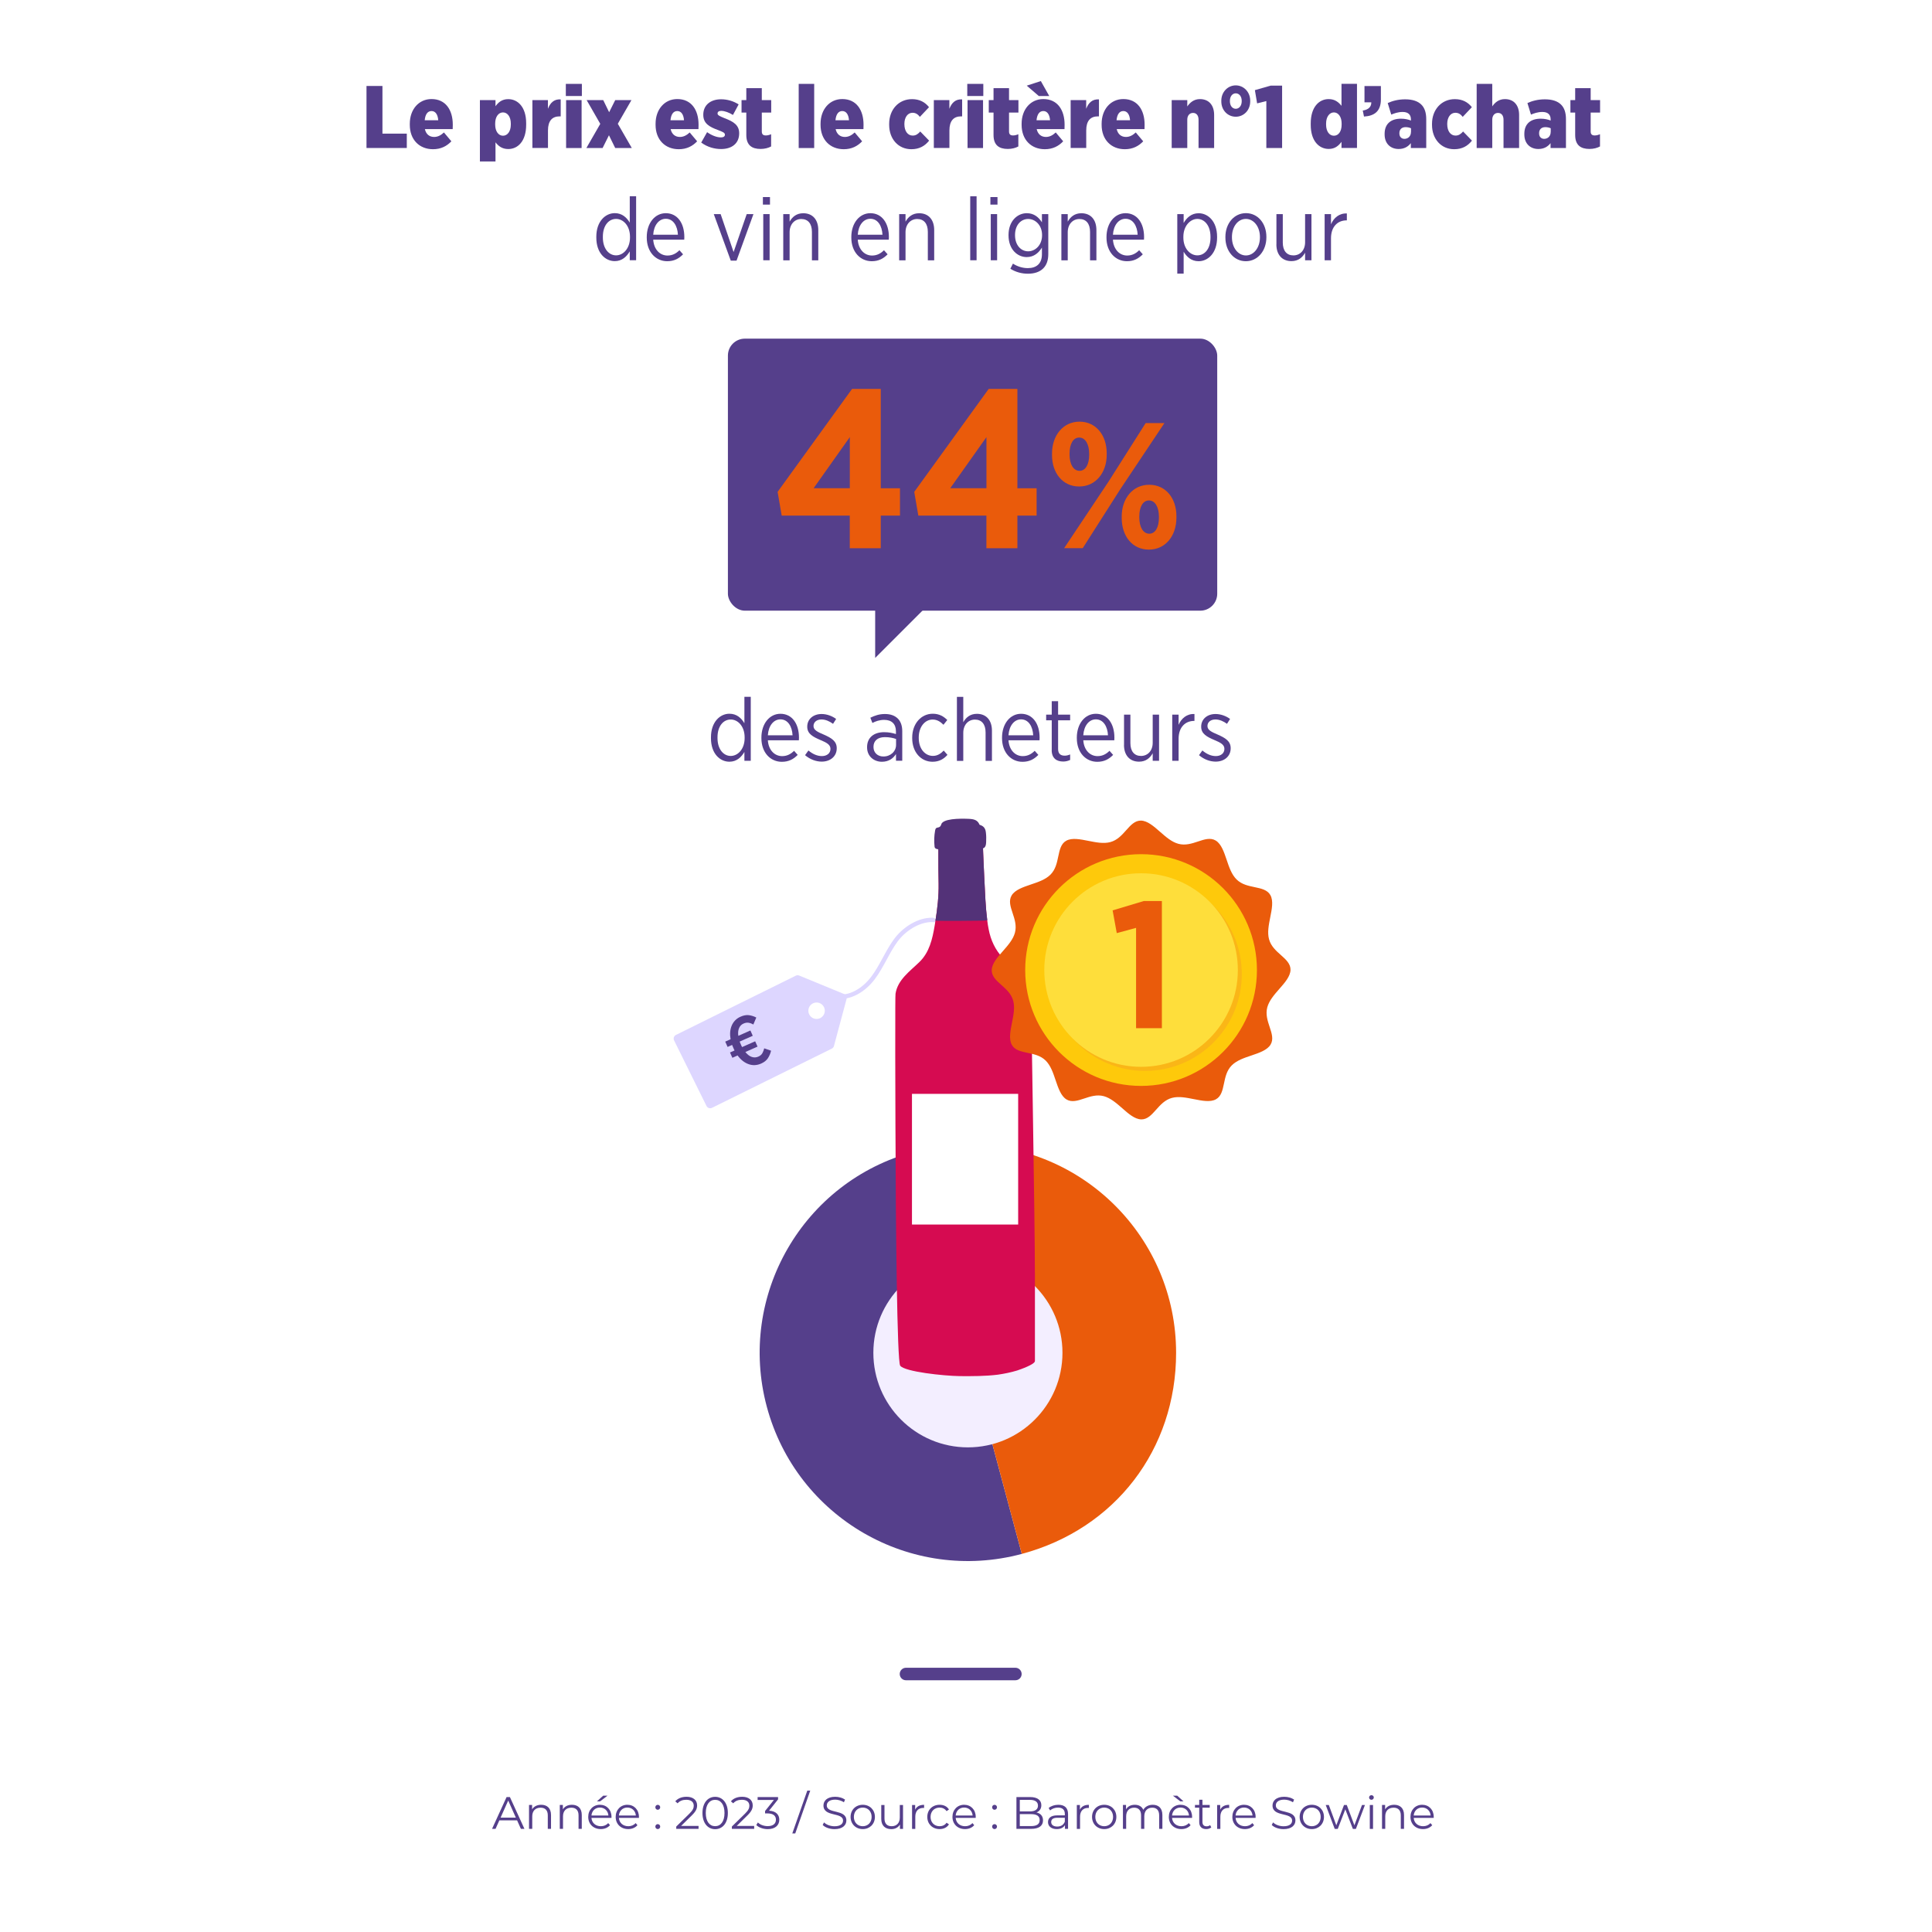 <?xml version="1.0" encoding="UTF-8"?>
<svg id="Calque_1" xmlns="http://www.w3.org/2000/svg" viewBox="0 0 425.2 425.2">
  <defs>
    <style>
      .cls-1 {
        fill: #fede3b;
      }

      .cls-2 {
        fill: #533278;
      }

      .cls-3 {
        fill: #ddd6ff;
      }

      .cls-4 {
        fill: #fec90b;
      }

      .cls-5 {
        fill: #fff;
      }

      .cls-6 {
        fill: #553f8b;
      }

      .cls-7 {
        fill: #ea5b0b;
      }

      .cls-8 {
        fill: none;
        stroke: #553f8b;
        stroke-linecap: round;
        stroke-linejoin: round;
        stroke-width: 2.75px;
      }

      .cls-9 {
        fill: #f3eeff;
      }

      .cls-10 {
        fill: #fab617;
      }

      .cls-11 {
        fill: #d60b51;
      }
    </style>
  </defs>
  <rect class="cls-5" width="425.2" height="425.2"/>
  <g>
    <path class="cls-6" d="M113.8,400.63h-3.9l-.84,1.87h-.77l3.2-7h.73l3.2,7h-.78l-.84-1.87ZM113.53,400.03l-1.68-3.76-1.68,3.76h3.36Z"/>
    <path class="cls-6" d="M121.27,399.45v3.05h-.71v-2.98c0-1.11-.58-1.68-1.58-1.68-1.13,0-1.84.7-1.84,1.9v2.76h-.71v-5.26h.68v.97c.38-.64,1.09-1.01,2-1.01,1.28,0,2.16.74,2.16,2.25Z"/>
    <path class="cls-6" d="M128.04,399.45v3.05h-.71v-2.98c0-1.11-.58-1.68-1.58-1.68-1.13,0-1.84.7-1.84,1.9v2.76h-.71v-5.26h.68v.97c.38-.64,1.09-1.01,2-1.01,1.28,0,2.16.74,2.16,2.25Z"/>
    <path class="cls-6" d="M134.57,400.09h-4.4c.08,1.1.92,1.83,2.07,1.83.64,0,1.21-.23,1.61-.69l.4.46c-.47.56-1.2.86-2.03.86-1.64,0-2.76-1.12-2.76-2.68s1.09-2.67,2.57-2.67,2.55,1.09,2.55,2.67c0,.06,0,.14,0,.22ZM130.17,399.56h3.73c-.09-1.03-.84-1.75-1.87-1.75s-1.77.72-1.86,1.75ZM132.08,396.44h-.7l1.37-1.24h.95l-1.62,1.24Z"/>
    <path class="cls-6" d="M140.61,400.09h-4.4c.08,1.1.92,1.83,2.07,1.83.64,0,1.21-.23,1.61-.69l.4.46c-.47.56-1.2.86-2.03.86-1.64,0-2.76-1.12-2.76-2.68s1.09-2.67,2.57-2.67,2.55,1.09,2.55,2.67c0,.06,0,.14,0,.22ZM136.21,399.56h3.73c-.09-1.03-.84-1.75-1.87-1.75s-1.77.72-1.86,1.75Z"/>
    <path class="cls-6" d="M144.23,397.75c0-.31.24-.54.53-.54s.54.23.54.54-.25.55-.54.55-.53-.24-.53-.55ZM144.23,402c0-.31.24-.54.53-.54s.54.23.54.54-.25.55-.54.55-.53-.24-.53-.55Z"/>
    <path class="cls-6" d="M153.74,401.86v.64h-4.91v-.51l2.91-2.85c.79-.78.94-1.25.94-1.73,0-.81-.57-1.31-1.64-1.31-.82,0-1.45.25-1.91.78l-.51-.44c.54-.64,1.41-1,2.48-1,1.42,0,2.32.72,2.32,1.89,0,.67-.21,1.27-1.15,2.19l-2.38,2.34h3.85Z"/>
    <path class="cls-6" d="M154.6,399.01c0-2.23,1.17-3.56,2.79-3.56s2.8,1.33,2.8,3.56-1.18,3.56-2.8,3.56-2.79-1.33-2.79-3.56ZM159.45,399.01c0-1.87-.84-2.9-2.06-2.9s-2.06,1.03-2.06,2.9.84,2.9,2.06,2.9,2.06-1.03,2.06-2.9Z"/>
    <path class="cls-6" d="M165.98,401.86v.64h-4.91v-.51l2.91-2.85c.79-.78.94-1.25.94-1.73,0-.81-.57-1.31-1.64-1.31-.82,0-1.45.25-1.91.78l-.51-.44c.54-.64,1.41-1,2.48-1,1.42,0,2.32.72,2.32,1.89,0,.67-.21,1.27-1.15,2.19l-2.38,2.34h3.85Z"/>
    <path class="cls-6" d="M171.51,400.49c0,1.17-.85,2.07-2.54,2.07-1.01,0-1.98-.35-2.52-.9l.35-.57c.45.47,1.26.81,2.17.81,1.16,0,1.8-.54,1.8-1.41s-.59-1.39-1.89-1.39h-.5v-.53l1.94-2.43h-3.58v-.64h4.5v.51l-1.98,2.49c1.5.08,2.25.87,2.25,1.99Z"/>
    <path class="cls-6" d="M177.67,394.09h.65l-3.3,9.42h-.65l3.3-9.42Z"/>
    <path class="cls-6" d="M181.06,401.65l.29-.57c.5.49,1.39.85,2.31.85,1.31,0,1.88-.55,1.88-1.24,0-1.92-4.31-.74-4.31-3.33,0-1.03.8-1.92,2.58-1.92.79,0,1.61.23,2.17.62l-.25.59c-.6-.39-1.3-.58-1.92-.58-1.28,0-1.85.57-1.85,1.27,0,1.92,4.31.76,4.31,3.31,0,1.03-.82,1.91-2.61,1.91-1.05,0-2.08-.37-2.6-.91Z"/>
    <path class="cls-6" d="M187.2,399.87c0-1.56,1.14-2.67,2.68-2.67s2.67,1.11,2.67,2.67-1.13,2.68-2.67,2.68-2.68-1.12-2.68-2.68ZM191.83,399.87c0-1.23-.83-2.05-1.95-2.05s-1.96.82-1.96,2.05.84,2.05,1.96,2.05,1.95-.82,1.95-2.05Z"/>
    <path class="cls-6" d="M198.74,397.25v5.26h-.68v-.96c-.37.64-1.05,1.01-1.89,1.01-1.34,0-2.22-.75-2.22-2.26v-3.05h.71v2.98c0,1.12.58,1.69,1.58,1.69,1.1,0,1.79-.71,1.79-1.91v-2.76h.71Z"/>
    <path class="cls-6" d="M203.38,397.21v.69c-.06,0-.12-.01-.17-.01-1.1,0-1.77.7-1.77,1.94v2.68h-.71v-5.26h.68v1.03c.33-.7,1-1.07,1.97-1.07Z"/>
    <path class="cls-6" d="M204.08,399.87c0-1.57,1.14-2.67,2.71-2.67.89,0,1.64.35,2.06,1.04l-.53.36c-.36-.53-.92-.78-1.53-.78-1.15,0-1.99.82-1.99,2.05s.84,2.05,1.99,2.05c.61,0,1.17-.24,1.53-.77l.53.36c-.42.68-1.17,1.04-2.06,1.04-1.57,0-2.71-1.11-2.71-2.68Z"/>
    <path class="cls-6" d="M214.73,400.09h-4.4c.08,1.1.92,1.83,2.07,1.83.64,0,1.21-.23,1.61-.69l.4.46c-.47.56-1.2.86-2.03.86-1.64,0-2.76-1.12-2.76-2.68s1.09-2.67,2.57-2.67,2.55,1.09,2.55,2.67c0,.06,0,.14,0,.22ZM210.33,399.56h3.73c-.09-1.03-.84-1.75-1.87-1.75s-1.77.72-1.86,1.75Z"/>
    <path class="cls-6" d="M218.35,397.75c0-.31.24-.54.53-.54s.54.23.54.54-.25.55-.54.55-.53-.24-.53-.55ZM218.35,402c0-.31.24-.54.53-.54s.54.23.54.54-.25.55-.54.55-.53-.24-.53-.55Z"/>
    <path class="cls-6" d="M229.55,400.63c0,1.19-.88,1.87-2.63,1.87h-3.22v-7h3.02c1.56,0,2.46.66,2.46,1.8,0,.8-.43,1.33-1.07,1.59.9.2,1.44.79,1.44,1.74ZM224.44,396.12v2.54h2.23c1.12,0,1.77-.43,1.77-1.27s-.65-1.27-1.77-1.27h-2.23ZM228.81,400.57c0-.91-.67-1.31-1.9-1.31h-2.47v2.63h2.47c1.23,0,1.9-.4,1.9-1.32Z"/>
    <path class="cls-6" d="M235.06,399.24v3.26h-.68v-.82c-.32.54-.94.87-1.81.87-1.19,0-1.92-.62-1.92-1.53,0-.81.52-1.49,2.03-1.49h1.67v-.32c0-.9-.51-1.39-1.49-1.39-.68,0-1.32.24-1.75.62l-.32-.53c.53-.45,1.31-.71,2.14-.71,1.36,0,2.13.68,2.13,2.04ZM234.35,400.92v-.86h-1.65c-1.02,0-1.35.4-1.35.94,0,.61.49.99,1.33.99s1.39-.38,1.67-1.07Z"/>
    <path class="cls-6" d="M239.64,397.21v.69c-.06,0-.12-.01-.17-.01-1.1,0-1.77.7-1.77,1.94v2.68h-.71v-5.26h.68v1.03c.33-.7,1-1.07,1.97-1.07Z"/>
    <path class="cls-6" d="M240.34,399.87c0-1.56,1.14-2.67,2.68-2.67s2.67,1.11,2.67,2.67-1.13,2.68-2.67,2.68-2.68-1.12-2.68-2.68ZM244.97,399.87c0-1.23-.83-2.05-1.95-2.05s-1.96.82-1.96,2.05.84,2.05,1.96,2.05,1.95-.82,1.95-2.05Z"/>
    <path class="cls-6" d="M255.82,399.45v3.05h-.71v-2.98c0-1.11-.56-1.68-1.51-1.68-1.08,0-1.76.7-1.76,1.9v2.76h-.71v-2.98c0-1.11-.56-1.68-1.52-1.68-1.07,0-1.76.7-1.76,1.9v2.76h-.71v-5.26h.68v.96c.37-.63,1.05-1,1.93-1s1.55.37,1.87,1.11c.38-.68,1.13-1.11,2.08-1.11,1.28,0,2.12.74,2.12,2.25Z"/>
    <path class="cls-6" d="M262.35,400.09h-4.4c.08,1.1.92,1.83,2.07,1.83.64,0,1.21-.23,1.61-.69l.4.46c-.47.56-1.2.86-2.03.86-1.64,0-2.76-1.12-2.76-2.68s1.09-2.67,2.57-2.67,2.55,1.09,2.55,2.67c0,.06,0,.14,0,.22ZM257.95,399.56h3.73c-.09-1.03-.84-1.75-1.87-1.75s-1.77.72-1.86,1.75ZM259.76,396.44l-1.62-1.24h.95l1.37,1.24h-.7Z"/>
    <path class="cls-6" d="M266.58,402.18c-.28.25-.7.37-1.11.37-.99,0-1.54-.56-1.54-1.53v-3.18h-.94v-.6h.94v-1.15h.71v1.15h1.6v.6h-1.6v3.14c0,.62.32.96.91.96.29,0,.58-.09.78-.27l.25.51Z"/>
    <path class="cls-6" d="M270.52,397.21v.69c-.06,0-.12-.01-.17-.01-1.1,0-1.77.7-1.77,1.94v2.68h-.71v-5.26h.68v1.03c.33-.7,1-1.07,1.97-1.07Z"/>
    <path class="cls-6" d="M276.33,400.09h-4.4c.08,1.1.92,1.83,2.07,1.83.64,0,1.21-.23,1.61-.69l.4.46c-.47.56-1.2.86-2.03.86-1.64,0-2.76-1.12-2.76-2.68s1.09-2.67,2.57-2.67,2.55,1.09,2.55,2.67c0,.06-.01.14-.01.22ZM271.93,399.56h3.73c-.09-1.03-.84-1.75-1.87-1.75s-1.77.72-1.86,1.75Z"/>
    <path class="cls-6" d="M279.89,401.65l.29-.57c.5.49,1.39.85,2.31.85,1.31,0,1.88-.55,1.88-1.24,0-1.92-4.31-.74-4.31-3.33,0-1.03.8-1.92,2.58-1.92.79,0,1.61.23,2.17.62l-.25.59c-.6-.39-1.3-.58-1.92-.58-1.28,0-1.85.57-1.85,1.27,0,1.92,4.31.76,4.31,3.31,0,1.03-.82,1.91-2.61,1.91-1.05,0-2.08-.37-2.6-.91Z"/>
    <path class="cls-6" d="M286.03,399.87c0-1.56,1.14-2.67,2.68-2.67s2.67,1.11,2.67,2.67-1.13,2.68-2.67,2.68-2.68-1.12-2.68-2.68ZM290.66,399.87c0-1.23-.83-2.05-1.95-2.05s-1.96.82-1.96,2.05.84,2.05,1.96,2.05,1.95-.82,1.95-2.05Z"/>
    <path class="cls-6" d="M300.4,397.25l-1.99,5.26h-.67l-1.66-4.31-1.66,4.31h-.67l-1.98-5.26h.68l1.65,4.47,1.69-4.47h.61l1.68,4.47,1.67-4.47h.65Z"/>
    <path class="cls-6" d="M301.31,395.59c0-.27.23-.5.52-.5s.52.22.52.49c0,.29-.22.52-.52.52s-.52-.23-.52-.51ZM301.47,397.25h.71v5.26h-.71v-5.26Z"/>
    <path class="cls-6" d="M309,399.45v3.05h-.71v-2.98c0-1.11-.58-1.68-1.58-1.68-1.13,0-1.84.7-1.84,1.9v2.76h-.71v-5.26h.68v.97c.38-.64,1.09-1.01,2-1.01,1.28,0,2.16.74,2.16,2.25Z"/>
    <path class="cls-6" d="M315.53,400.09h-4.4c.08,1.1.92,1.83,2.07,1.83.64,0,1.21-.23,1.61-.69l.4.46c-.47.56-1.2.86-2.03.86-1.64,0-2.76-1.12-2.76-2.68s1.09-2.67,2.57-2.67,2.55,1.09,2.55,2.67c0,.06,0,.14,0,.22ZM311.13,399.56h3.73c-.09-1.03-.84-1.75-1.87-1.75s-1.77.72-1.86,1.75Z"/>
  </g>
  <line class="cls-8" x1="199.39" y1="368.42" x2="223.47" y2="368.42"/>
  <g>
    <path class="cls-6" d="M80.66,18.92h3.51v10.49h5.36v3.16h-8.87v-13.65Z"/>
    <path class="cls-6" d="M90.19,27.45v-.21c0-3.18,1.99-5.44,4.78-5.44,3.12,0,4.68,2.42,4.68,5.64,0,.14,0,.7-.02.98h-6.12c.25,1.13,1.01,1.72,2.03,1.72.84,0,1.52-.39,2.16-.99l1.64,1.95c-1,1.05-2.28,1.74-4.04,1.74-2.98,0-5.11-2.07-5.11-5.36ZM96.45,26.47c-.1-1.31-.64-2.03-1.48-2.03s-1.37.68-1.5,2.03h2.98Z"/>
    <path class="cls-6" d="M105.62,22.03h3.43v1.35c.62-.84,1.4-1.56,2.81-1.56,2.11,0,3.94,1.75,3.94,5.29v.35c0,3.59-1.81,5.34-3.94,5.34-1.4,0-2.2-.7-2.81-1.48v4.21h-3.43v-13.49ZM112.42,27.43v-.25c0-1.46-.72-2.44-1.72-2.44s-1.72.97-1.72,2.44v.25c0,1.46.72,2.44,1.72,2.44s1.72-.97,1.72-2.44Z"/>
    <path class="cls-6" d="M117.16,22.03h3.43v1.91c.51-1.31,1.33-2.15,2.81-2.07v3.74h-.23c-1.66,0-2.57,1-2.57,3.1v3.86h-3.43v-10.55Z"/>
    <path class="cls-6" d="M124.53,18.46h3.53v2.67h-3.53v-2.67ZM124.59,22.03h3.41v10.55h-3.41v-10.55Z"/>
    <path class="cls-6" d="M134.05,24.72l1.35-2.69h3.57l-3,5.21,3.08,5.34h-3.65l-1.38-2.81-1.4,2.81h-3.57l3.06-5.32-3-5.23h3.65l1.31,2.69Z"/>
    <path class="cls-6" d="M144.28,27.45v-.21c0-3.18,1.99-5.44,4.78-5.44,3.12,0,4.68,2.42,4.68,5.64,0,.14,0,.7-.02.98h-6.12c.25,1.13,1.01,1.72,2.03,1.72.84,0,1.52-.39,2.16-.99l1.64,1.95c-1,1.05-2.28,1.74-4.04,1.74-2.98,0-5.11-2.07-5.11-5.36ZM150.54,26.47c-.1-1.31-.64-2.03-1.48-2.03s-1.37.68-1.5,2.03h2.98Z"/>
    <path class="cls-6" d="M154.33,31.37l1.29-2.28c1.03.72,2.12,1.15,3.06,1.15.58,0,.86-.25.86-.58v-.04c0-.41-.49-.6-1.54-1.01-1.85-.68-3.22-1.42-3.22-3.33v-.04c0-2.13,1.62-3.39,3.92-3.39,1.31,0,2.69.37,3.86,1.13l-1.25,2.32c-.84-.53-1.83-.9-2.59-.9-.55,0-.8.25-.8.55v.04c0,.39.53.6,1.56,1.03,1.91.72,3.2,1.5,3.2,3.29v.04c0,2.2-1.6,3.45-3.98,3.45-1.44,0-3-.41-4.37-1.42Z"/>
    <path class="cls-6" d="M164.25,29.71v-4.93h-1.05v-2.75h1.05v-2.63h3.41v2.63h2.07v2.75h-2.07v4.15c0,.62.29.88.88.88.39,0,.78-.1,1.17-.27v2.69c-.6.33-1.4.55-2.32.55-1.91,0-3.14-.82-3.14-3.06Z"/>
    <path class="cls-6" d="M175.78,18.46h3.41v14.12h-3.41v-14.12Z"/>
    <path class="cls-6" d="M180.59,27.45v-.21c0-3.18,1.99-5.44,4.78-5.44,3.12,0,4.68,2.42,4.68,5.64,0,.14,0,.7-.02.98h-6.12c.25,1.13,1.01,1.72,2.03,1.72.84,0,1.52-.39,2.16-.99l1.64,1.95c-1,1.05-2.28,1.74-4.04,1.74-2.98,0-5.11-2.07-5.11-5.36ZM186.85,26.47c-.1-1.31-.64-2.03-1.48-2.03s-1.37.68-1.5,2.03h2.98Z"/>
    <path class="cls-6" d="M195.69,27.47v-.21c0-3.12,2.07-5.44,5.03-5.44,1.68,0,2.89.68,3.74,1.77l-2.01,2.13c-.43-.55-.9-.9-1.62-.9-1.07,0-1.79,1.01-1.79,2.44v.06c0,1.52.72,2.52,1.83,2.52.72,0,1.19-.37,1.66-.9l1.95,2.01c-.9,1.15-2.13,1.89-3.9,1.89-2.89,0-4.89-2.26-4.89-5.36Z"/>
    <path class="cls-6" d="M205.51,22.03h3.43v1.91c.51-1.31,1.33-2.15,2.81-2.07v3.74h-.23c-1.66,0-2.57,1-2.57,3.1v3.86h-3.43v-10.55Z"/>
    <path class="cls-6" d="M212.88,18.46h3.53v2.67h-3.53v-2.67ZM212.94,22.03h3.41v10.55h-3.41v-10.55Z"/>
    <path class="cls-6" d="M218.66,29.71v-4.93h-1.05v-2.75h1.05v-2.63h3.41v2.63h2.07v2.75h-2.07v4.15c0,.62.29.88.88.88.39,0,.78-.1,1.17-.27v2.69c-.6.33-1.4.55-2.32.55-1.91,0-3.14-.82-3.14-3.06Z"/>
    <path class="cls-6" d="M224.84,27.45v-.21c0-3.18,1.99-5.44,4.78-5.44,3.12,0,4.68,2.42,4.68,5.64,0,.14,0,.7-.02.98h-6.12c.25,1.13,1.01,1.72,2.03,1.72.84,0,1.52-.39,2.16-.99l1.64,1.95c-1,1.05-2.28,1.74-4.04,1.74-2.98,0-5.11-2.07-5.11-5.36ZM225.97,18.85l3.1-1.01,1.85,3.29h-2.3l-2.65-2.28ZM231.1,26.47c-.1-1.31-.64-2.03-1.48-2.03s-1.37.68-1.5,2.03h2.98Z"/>
    <path class="cls-6" d="M235.62,22.03h3.43v1.91c.51-1.31,1.33-2.15,2.81-2.07v3.74h-.23c-1.66,0-2.57,1-2.57,3.1v3.86h-3.43v-10.55Z"/>
    <path class="cls-6" d="M242.45,27.45v-.21c0-3.18,1.99-5.44,4.78-5.44,3.12,0,4.68,2.42,4.68,5.64,0,.14,0,.7-.02.98h-6.12c.25,1.13,1.01,1.72,2.03,1.72.84,0,1.52-.39,2.16-.99l1.64,1.95c-1,1.05-2.28,1.74-4.04,1.74-2.98,0-5.11-2.07-5.11-5.36ZM248.71,26.47c-.1-1.31-.64-2.03-1.48-2.03s-1.37.68-1.5,2.03h2.98Z"/>
    <path class="cls-6" d="M257.87,22.03h3.43v1.4c.58-.84,1.44-1.62,2.79-1.62,1.97,0,3.12,1.35,3.12,3.49v7.27h-3.43v-6.22c0-.97-.49-1.5-1.21-1.5s-1.27.53-1.27,1.5v6.22h-3.43v-10.55Z"/>
    <path class="cls-6" d="M268.79,22.32v-.16c0-1.93,1.44-3.37,3.18-3.37s3.18,1.44,3.18,3.37v.16c0,1.95-1.42,3.37-3.18,3.37s-3.18-1.42-3.18-3.37ZM273.28,22.28v-.08c0-1-.57-1.66-1.31-1.66s-1.29.66-1.29,1.66v.08c0,1,.55,1.66,1.29,1.66s1.31-.66,1.31-1.66Z"/>
    <path class="cls-6" d="M278.7,22.24l-2.03.51-.49-2.91,3.45-.99h2.54v13.73h-3.47v-10.33Z"/>
    <path class="cls-6" d="M288.47,27.5v-.35c0-3.59,1.83-5.34,3.94-5.34,1.4,0,2.2.7,2.83,1.48v-4.84h3.41v14.12h-3.41v-1.35c-.64.84-1.42,1.56-2.81,1.56-2.13,0-3.96-1.76-3.96-5.29ZM295.27,27.43v-.25c0-1.46-.72-2.44-1.7-2.44s-1.72.97-1.72,2.44v.25c0,1.46.7,2.44,1.72,2.44s1.7-.97,1.7-2.44Z"/>
    <path class="cls-6" d="M299.91,24.33c1.31-.19,1.91-.86,1.89-1.81h-1.5v-3.59h3.61v2.94c0,2.63-1.44,3.65-3.72,3.78l-.27-1.33Z"/>
    <path class="cls-6" d="M304.73,29.59v-.14c0-2.26,1.46-3.33,3.61-3.33.84,0,1.64.18,2.18.41v-.25c0-1.07-.62-1.64-1.83-1.64-1.01,0-1.83.31-2.5.58l-.78-2.54c1.03-.47,2.3-.82,3.84-.82,1.64,0,2.81.41,3.57,1.17.74.74,1.07,1.79,1.07,3.22v6.32h-3.39v-1.07c-.62.8-1.48,1.29-2.69,1.29-1.74,0-3.08-1.15-3.08-3.2ZM310.54,29.01v-.78c-.29-.14-.74-.25-1.19-.25-.86,0-1.37.51-1.37,1.31v.08c0,.74.45,1.17,1.09,1.19.84,0,1.46-.58,1.46-1.54Z"/>
    <path class="cls-6" d="M315.16,27.47v-.21c0-3.12,2.07-5.44,5.03-5.44,1.68,0,2.89.68,3.74,1.77l-2.01,2.13c-.43-.55-.9-.9-1.62-.9-1.07,0-1.79,1.01-1.79,2.44v.06c0,1.52.72,2.52,1.83,2.52.72,0,1.19-.37,1.66-.9l1.95,2.01c-.9,1.15-2.12,1.89-3.9,1.89-2.89,0-4.89-2.26-4.89-5.36Z"/>
    <path class="cls-6" d="M324.99,18.46h3.43v4.95c.58-.84,1.44-1.6,2.79-1.6,1.97,0,3.12,1.35,3.12,3.49v7.27h-3.43v-6.22c0-.97-.49-1.5-1.21-1.5s-1.27.53-1.27,1.5v6.22h-3.43v-14.12Z"/>
    <path class="cls-6" d="M335.48,29.59v-.14c0-2.26,1.46-3.33,3.61-3.33.84,0,1.64.18,2.18.41v-.25c0-1.07-.62-1.64-1.83-1.64-1.01,0-1.83.31-2.5.58l-.78-2.54c1.03-.47,2.3-.82,3.84-.82,1.64,0,2.81.41,3.57,1.17.74.74,1.07,1.79,1.07,3.22v6.32h-3.39v-1.07c-.62.8-1.48,1.29-2.69,1.29-1.74,0-3.08-1.15-3.08-3.2ZM341.29,29.01v-.78c-.29-.14-.74-.25-1.19-.25-.86,0-1.37.51-1.37,1.31v.08c0,.74.45,1.17,1.09,1.19.84,0,1.46-.58,1.46-1.54Z"/>
    <path class="cls-6" d="M346.67,29.71v-4.93h-1.05v-2.75h1.05v-2.63h3.41v2.63h2.07v2.75h-2.07v4.15c0,.62.29.88.88.88.39,0,.78-.1,1.17-.27v2.69c-.6.33-1.4.55-2.32.55-1.91,0-3.14-.82-3.14-3.06Z"/>
    <path class="cls-6" d="M131.24,52.3v-.2c0-3.37,1.99-5.19,4.06-5.19,1.62,0,2.63.97,3.3,2.09v-5.81h1.4v14.08h-1.4v-1.95c-.68,1.15-1.7,2.15-3.3,2.15-2.07,0-4.06-1.77-4.06-5.17ZM138.65,52.28v-.18c0-2.4-1.46-3.92-3.06-3.92s-2.91,1.42-2.91,3.92v.16c0,2.48,1.33,3.94,2.91,3.94s3.06-1.52,3.06-3.92Z"/>
    <path class="cls-6" d="M142.34,52.28v-.1c0-3.1,1.81-5.26,4.19-5.26,2.55,0,4.08,2.18,4.08,5.25,0,.14,0,.41-.02.58h-6.83c.16,2.24,1.54,3.49,3.14,3.49,1.11,0,1.93-.47,2.63-1.17l.8.9c-.92.94-1.97,1.52-3.49,1.52-2.48,0-4.5-1.99-4.5-5.21ZM149.2,51.66c-.1-1.93-1.01-3.51-2.67-3.51-1.5,0-2.63,1.38-2.77,3.51h5.44Z"/>
    <path class="cls-6" d="M157.08,47.12h1.52l2.85,8.35,2.89-8.35h1.48l-3.72,10.24h-1.27l-3.74-10.24Z"/>
    <path class="cls-6" d="M167.9,43.37h1.56v1.66h-1.56v-1.66ZM167.98,47.12h1.4v10.16h-1.4v-10.16Z"/>
    <path class="cls-6" d="M172.38,47.12h1.4v1.66c.57-1.01,1.48-1.85,3-1.85,2.07,0,3.31,1.42,3.31,3.71v6.65h-1.4v-6.26c0-1.81-.86-2.83-2.34-2.83s-2.57,1.17-2.57,2.91v6.18h-1.4v-10.16Z"/>
    <path class="cls-6" d="M187.36,52.28v-.1c0-3.1,1.81-5.26,4.19-5.26,2.55,0,4.08,2.18,4.08,5.25,0,.14,0,.41-.02.58h-6.83c.16,2.24,1.54,3.49,3.14,3.49,1.11,0,1.93-.47,2.63-1.17l.8.9c-.92.94-1.97,1.52-3.49,1.52-2.48,0-4.5-1.99-4.5-5.21ZM194.22,51.66c-.1-1.93-1.01-3.51-2.67-3.51-1.5,0-2.63,1.38-2.77,3.51h5.44Z"/>
    <path class="cls-6" d="M197.89,47.12h1.4v1.66c.57-1.01,1.48-1.85,3-1.85,2.07,0,3.31,1.42,3.31,3.71v6.65h-1.4v-6.26c0-1.81-.86-2.83-2.34-2.83s-2.57,1.17-2.57,2.91v6.18h-1.4v-10.16Z"/>
    <path class="cls-6" d="M213.53,43.2h1.4v14.08h-1.4v-14.08Z"/>
    <path class="cls-6" d="M217.97,43.37h1.56v1.66h-1.56v-1.66ZM218.05,47.12h1.4v10.16h-1.4v-10.16Z"/>
    <path class="cls-6" d="M222.36,59.15l.57-1.13c.96.62,2.11.99,3.28.99,1.91,0,3.1-1.01,3.1-3.04v-1.48c-.7,1.13-1.74,2.09-3.35,2.09-2.07,0-4-1.72-4-4.78v-.08c0-3.06,1.95-4.8,4.02-4.8,1.62,0,2.65.94,3.33,2.01v-1.81h1.4v8.81c0,1.38-.39,2.42-1.11,3.14-.78.78-1.93,1.17-3.37,1.17-1.37,0-2.67-.35-3.86-1.09ZM229.34,51.78v-.06c0-2.18-1.5-3.53-3.06-3.53s-2.89,1.31-2.89,3.53v.04c0,2.2,1.31,3.55,2.89,3.55s3.06-1.37,3.06-3.53Z"/>
    <path class="cls-6" d="M233.59,47.12h1.4v1.66c.57-1.01,1.48-1.85,3-1.85,2.07,0,3.31,1.42,3.31,3.71v6.65h-1.4v-6.26c0-1.81-.86-2.83-2.34-2.83s-2.57,1.17-2.57,2.91v6.18h-1.4v-10.16Z"/>
    <path class="cls-6" d="M243.52,52.28v-.1c0-3.1,1.81-5.26,4.19-5.26,2.55,0,4.08,2.18,4.08,5.25,0,.14,0,.41-.02.58h-6.83c.16,2.24,1.54,3.49,3.14,3.49,1.11,0,1.93-.47,2.63-1.17l.8.9c-.92.94-1.97,1.52-3.49,1.52-2.48,0-4.5-1.99-4.5-5.21ZM250.38,51.66c-.1-1.93-1.01-3.51-2.67-3.51-1.5,0-2.63,1.38-2.77,3.51h5.44Z"/>
    <path class="cls-6" d="M259.1,47.12h1.4v1.95c.68-1.15,1.7-2.14,3.3-2.14,2.07,0,4.06,1.79,4.06,5.17v.2c0,3.37-1.99,5.19-4.06,5.19-1.62,0-2.63-.98-3.3-2.09v4.82h-1.4v-13.08ZM266.41,52.28v-.16c0-2.48-1.33-3.94-2.89-3.94s-3.08,1.54-3.08,3.92v.2c0,2.38,1.48,3.9,3.08,3.9s2.89-1.42,2.89-3.92Z"/>
    <path class="cls-6" d="M269.69,52.28v-.14c0-2.96,1.91-5.23,4.52-5.23s4.5,2.24,4.5,5.21v.12c0,2.96-1.91,5.25-4.52,5.25s-4.5-2.24-4.5-5.21ZM277.29,52.26v-.1c0-2.28-1.36-3.98-3.1-3.98s-3.06,1.7-3.06,3.96v.1c0,2.28,1.35,3.98,3.08,3.98s3.08-1.72,3.08-3.96Z"/>
    <path class="cls-6" d="M280.92,53.79v-6.67h1.4v6.26c0,1.81.86,2.83,2.34,2.83s2.57-1.15,2.57-2.89v-6.2h1.4v10.16h-1.4v-1.66c-.57,1.01-1.48,1.85-3,1.85-2.07,0-3.32-1.42-3.32-3.69Z"/>
    <path class="cls-6" d="M291.53,47.12h1.4v2.24c.6-1.42,1.83-2.46,3.49-2.38v1.52h-.08c-1.89,0-3.41,1.33-3.41,3.94v4.84h-1.4v-10.16Z"/>
  </g>
  <rect class="cls-6" x="160.2" y="74.53" width="107.69" height="59.87" rx="3.73" ry="3.73"/>
  <polygon class="cls-6" points="192.61 133.15 192.61 144.8 204.65 132.76 192.61 133.15"/>
  <g>
    <path class="cls-7" d="M187.03,113.48h-14.99l-.9-5.23,16.38-22.65h6.32v21.86h4.23v6.02h-4.23v7.17h-6.82v-7.17ZM187.03,107.45v-11.25l-7.97,11.25h7.97Z"/>
    <path class="cls-7" d="M217.1,113.48h-14.99l-.9-5.23,16.38-22.65h6.32v21.86h4.23v6.02h-4.23v7.17h-6.82v-7.17ZM217.1,107.45v-11.25l-7.97,11.25h7.97Z"/>
    <path class="cls-7" d="M231.53,100.15v-.31c0-4.01,2.44-7.04,6.06-7.04s5.98,2.99,5.98,6.96v.31c0,3.97-2.44,7-6.06,7s-5.98-2.95-5.98-6.92ZM252.14,93.11h4.13l-9.76,14.63-8.22,12.9h-4.09l9.76-14.63,8.18-12.9ZM235.39,99.84v.2c0,2.16.87,3.58,2.2,3.58s2.12-1.42,2.12-3.54v-.2c0-2.16-.87-3.58-2.2-3.58s-2.12,1.42-2.12,3.54ZM246.87,114v-.31c0-4.01,2.44-7,6.06-7s5.98,2.95,5.98,6.92v.31c0,4.01-2.4,7.04-6.06,7.04s-5.98-2.99-5.98-6.96ZM255.06,113.92v-.2c0-2.16-.87-3.58-2.2-3.58s-2.12,1.42-2.12,3.54v.2c0,2.16.87,3.58,2.2,3.58s2.12-1.42,2.12-3.54Z"/>
  </g>
  <g>
    <path class="cls-6" d="M156.47,162.47v-.2c0-3.37,1.99-5.19,4.06-5.19,1.62,0,2.63.97,3.3,2.09v-5.81h1.4v14.08h-1.4v-1.95c-.68,1.15-1.7,2.15-3.3,2.15-2.07,0-4.06-1.77-4.06-5.17ZM163.88,162.45v-.18c0-2.4-1.46-3.92-3.06-3.92s-2.91,1.42-2.91,3.92v.16c0,2.48,1.33,3.94,2.91,3.94s3.06-1.52,3.06-3.92Z"/>
    <path class="cls-6" d="M167.57,162.45v-.1c0-3.1,1.81-5.26,4.19-5.26,2.55,0,4.08,2.18,4.08,5.25,0,.14,0,.41-.02.58h-6.83c.16,2.24,1.54,3.49,3.14,3.49,1.11,0,1.93-.47,2.63-1.17l.8.9c-.92.94-1.97,1.52-3.49,1.52-2.48,0-4.5-1.99-4.5-5.21ZM174.43,161.83c-.1-1.93-1.01-3.51-2.67-3.51-1.5,0-2.63,1.38-2.77,3.51h5.44Z"/>
    <path class="cls-6" d="M177.18,166.2l.74-1.03c.96.8,1.95,1.23,2.96,1.23,1.11,0,1.89-.62,1.89-1.58v-.02c0-.9-.84-1.37-2.2-1.93-1.62-.7-2.91-1.34-2.91-2.92v-.04c0-1.66,1.35-2.77,3.16-2.77,1.15,0,2.34.45,3.2,1.09l-.68,1.07c-.78-.57-1.66-.96-2.55-.96-1.07,0-1.75.62-1.75,1.42v.04c0,.86.88,1.29,2.26,1.87,1.68.74,2.85,1.44,2.85,2.98v.04c0,1.81-1.46,2.93-3.3,2.93-1.25,0-2.59-.49-3.67-1.42Z"/>
    <path class="cls-6" d="M190.83,164.5v-.08c0-2.09,1.5-3.28,3.74-3.28,1.07,0,1.85.18,2.61.41v-.6c0-1.64-.96-2.52-2.59-2.52-1.01,0-1.89.31-2.59.68l-.45-1.15c.96-.47,1.95-.82,3.2-.82s2.18.35,2.85,1.01c.62.62.97,1.56.97,2.75v6.53h-1.38v-1.48c-.6.96-1.6,1.7-3.1,1.7-1.7,0-3.26-1.15-3.26-3.16ZM197.21,163.91v-1.27c-.64-.23-1.46-.41-2.46-.41-1.62,0-2.51.84-2.51,2.13v.06c0,1.27.96,2.07,2.16,2.07,1.56.02,2.81-1.09,2.81-2.57Z"/>
    <path class="cls-6" d="M200.76,162.47v-.14c0-3.08,1.99-5.25,4.52-5.25,1.44,0,2.42.6,3.2,1.38l-.84,1.05c-.6-.6-1.33-1.15-2.38-1.15-1.7,0-3.06,1.6-3.06,3.96v.1c0,2.4,1.4,3.94,3.12,3.94,1,0,1.74-.51,2.38-1.17l.82.94c-.76.86-1.77,1.52-3.28,1.52-2.55,0-4.48-2.11-4.48-5.19Z"/>
    <path class="cls-6" d="M210.6,153.37h1.4v5.58c.57-1.01,1.48-1.85,3-1.85,2.07,0,3.31,1.42,3.31,3.71v6.65h-1.4v-6.26c0-1.81-.86-2.83-2.34-2.83s-2.57,1.17-2.57,2.91v6.18h-1.4v-14.08Z"/>
    <path class="cls-6" d="M220.53,162.45v-.1c0-3.1,1.81-5.26,4.19-5.26,2.55,0,4.08,2.18,4.08,5.25,0,.14,0,.41-.02.58h-6.83c.16,2.24,1.54,3.49,3.14,3.49,1.11,0,1.93-.47,2.63-1.17l.8.9c-.92.94-1.97,1.52-3.49,1.52-2.48,0-4.5-1.99-4.5-5.21ZM227.39,161.83c-.1-1.93-1.01-3.51-2.67-3.51-1.5,0-2.63,1.38-2.77,3.51h5.44Z"/>
    <path class="cls-6" d="M231.47,165.08v-6.55h-1.23v-1.25h1.23v-2.96h1.4v2.96h2.65v1.25h-2.65v6.32c0,1.07.58,1.46,1.46,1.46.39,0,.78-.1,1.19-.27v1.21c-.45.21-.94.35-1.52.35-1.44,0-2.54-.7-2.54-2.52Z"/>
    <path class="cls-6" d="M236.99,162.45v-.1c0-3.1,1.81-5.26,4.19-5.26,2.55,0,4.08,2.18,4.08,5.25,0,.14,0,.41-.02.58h-6.83c.16,2.24,1.54,3.49,3.14,3.49,1.11,0,1.93-.47,2.63-1.17l.8.9c-.92.94-1.97,1.52-3.49,1.52-2.48,0-4.5-1.99-4.5-5.21ZM243.85,161.83c-.1-1.93-1.01-3.51-2.67-3.51-1.5,0-2.63,1.38-2.77,3.51h5.44Z"/>
    <path class="cls-6" d="M247.38,163.95v-6.67h1.4v6.26c0,1.81.86,2.83,2.34,2.83s2.57-1.15,2.57-2.89v-6.2h1.4v10.16h-1.4v-1.66c-.57,1.01-1.48,1.85-3,1.85-2.07,0-3.32-1.42-3.32-3.69Z"/>
    <path class="cls-6" d="M257.99,157.28h1.4v2.24c.6-1.42,1.83-2.46,3.49-2.38v1.52h-.08c-1.89,0-3.41,1.33-3.41,3.94v4.84h-1.4v-10.16Z"/>
    <path class="cls-6" d="M263.88,166.2l.74-1.03c.96.8,1.95,1.23,2.96,1.23,1.11,0,1.89-.62,1.89-1.58v-.02c0-.9-.84-1.37-2.2-1.93-1.62-.7-2.91-1.34-2.91-2.92v-.04c0-1.66,1.35-2.77,3.16-2.77,1.15,0,2.34.45,3.2,1.09l-.68,1.07c-.78-.57-1.66-.96-2.55-.96-1.07,0-1.75.62-1.75,1.42v.04c0,.86.88,1.29,2.26,1.87,1.68.74,2.85,1.44,2.85,2.98v.04c0,1.81-1.46,2.93-3.3,2.93-1.25,0-2.59-.49-3.67-1.42Z"/>
  </g>
  <g>
    <g>
      <g>
        <path class="cls-6" d="M213.02,297.73l11.86,44.26c-24.45,6.55-49.57-7.96-56.12-32.4-6.55-24.45,7.96-49.57,32.4-56.12,3.91-1.05,7.81-1.56,11.86-1.56v45.82Z"/>
        <path class="cls-7" d="M213.02,297.73v-45.82c25.31,0,45.82,20.52,45.82,45.82,0,21.26-13.43,38.76-33.96,44.26l-11.86-44.26Z"/>
      </g>
      <circle class="cls-9" cx="213.02" cy="297.73" r="20.81"/>
    </g>
    <g>
      <g>
        <path class="cls-3" d="M183.23,219.56c-.12-.11-.18-.28-.14-.45.06-.26.31-.42.57-.36,3.26.74,6.29-1.43,8.03-3.72,1.01-1.31,1.82-2.82,2.61-4.27.75-1.38,1.52-2.8,2.47-4.09,1.66-2.27,4.67-4.48,7.83-4.68.52-.03.83-.05,1.15.14.16.1.3.32.3.46,0,.24-.22.39-.22.39,0,0-.4-.05-.69-.05-2.91-.03-5.95,2.03-7.61,4.3-.91,1.24-1.67,2.64-2.4,3.99-.81,1.48-1.64,3.02-2.69,4.39-1.93,2.52-5.3,4.9-9,4.07-.09-.02-.16-.06-.22-.12Z"/>
        <path class="cls-3" d="M183.54,230.2l2.78-10.36c.12-.43-.11-.89-.52-1.06l-9.92-4.08c-.24-.1-.51-.09-.74.03l-26.38,13.04c-.44.22-.62.76-.41,1.2l7.14,14.44c.22.44.76.62,1.2.41l26.38-13.04c.23-.11.4-.32.47-.57ZM178.09,223.25c-.44-.9-.08-1.98.82-2.43.9-.44,1.98-.08,2.43.82.44.9.08,1.98-.82,2.43-.9.44-1.98.08-2.43-.82Z"/>
      </g>
      <path class="cls-6" d="M165.81,225.49c-.35-.21-.7-.34-1.05-.4-.35-.06-.72,0-1.13.18-.46.2-.78.54-.98,1.01-.2.47-.25,1.03-.16,1.69l2.66-1.18.52,1.17-2.88,1.27c.03.1.07.19.11.29l.13.3.04.1.12.27c.04.09.08.17.13.25l2.88-1.27.52,1.17-2.68,1.19c.45.56.92.92,1.41,1.08.49.17.98.14,1.45-.07.4-.18.69-.42.87-.73.18-.31.32-.68.42-1.09l1.51.52c-.15.63-.39,1.18-.71,1.67-.32.48-.81.86-1.45,1.15-.95.42-1.88.47-2.79.14-.91-.32-1.72-.96-2.42-1.91l-1.15.51-.52-1.17,1-.44c-.04-.07-.08-.15-.12-.24l-.11-.26-.05-.11-.13-.3c-.04-.09-.08-.2-.12-.31l-1,.44-.52-1.17,1.18-.52c-.1-.56-.13-1.09-.09-1.6.04-.51.16-.98.34-1.41.18-.43.44-.82.76-1.15.32-.33.71-.6,1.17-.8.67-.3,1.29-.41,1.84-.34.55.07,1.1.24,1.64.52l-.66,1.55Z"/>
    </g>
    <g>
      <g>
        <path class="cls-11" d="M227.77,280.14v19.4c0,.74-3.22,1.85-3.9,2.08-1.37.42-2.82.71-4.24.92-2.77.34-5.61.34-8.38.32-3.56-.05-12.1-.95-13.13-2.29-.69-.9-.97-29.73-1.05-52.9v-.11c-.05-11.1-.05-20.9-.03-25.73v-.05c0-1.87.03-2.98.05-3.08.47-3.08,3.19-4.96,5.24-6.96,2.21-2.13,2.87-5.06,3.37-7.99.05-.37.13-.74.18-1.13.42-2.66.74-5.43.69-8.12-.11-5.01,0-6.04-.08-9.65-.03-1.45,10.46-1.08,9.78-.4,0,.11.16,5.27.37,9.04.16,3.01.24,6.04.63,9.04.08.66.18,1.34.32,2,.45,2.37,1.45,4.56,3.16,6.33,1.87,1.92,6.04,3.56,6.11,7.09.03.66.05,1.9.08,3.58.11,5.4.26,15.42.42,25.78.21,13.39.4,27.36.4,32.82Z"/>
        <path class="cls-2" d="M217.28,202.53c-.35.06-.77.09-1.3.09-7.54.09-8.63.05-10.1,0,.43-2.68.75-5.43.7-8.14-.11-4.98-.02-6.03-.09-9.64-.03-1.43,10.48-1.07,9.77-.39,0,.1.18,5.27.38,9.04.16,2.99.25,6.04.64,9.03Z"/>
        <path class="cls-2" d="M217.05,184.28c-.02,1.6.09,2.49-1.3,2.52-8.36.14-9.97.51-10.07-.47-.13-1.21-.09-2.38.12-3.54.03-.14.06-.29.13-.41.18-.28.49-.22.74-.33.11-.05.21-.11.28-.21.08-.1.15-.22.18-.34.28-1.36,4.09-1.37,6.01-1.29,1.25.05,2.02.27,2.44,1.3.66.22,1.3.56,1.4,1.74.04.35.07.69.07,1.04Z"/>
      </g>
      <rect class="cls-5" x="200.71" y="240.74" width="23.37" height="28.76"/>
    </g>
    <g>
      <g>
        <path class="cls-4" d="M270.12,194.5c-4.86-4.86-11.57-7.86-18.98-7.86s-14.13,3.01-18.98,7.86c-4.86,4.86-7.86,11.57-7.86,18.98s3.01,14.13,7.86,18.98c4.86,4.86,11.57,7.86,18.98,7.86s14.13-3.01,18.98-7.86,7.86-11.57,7.86-18.98-3.01-14.13-7.86-18.98h0Z"/>
        <path class="cls-10" d="M267.06,199.33c-3.85-3.85-9.18-6.24-15.06-6.24s-11.21,2.38-15.06,6.24c-3.85,3.85-6.24,9.18-6.24,15.06s2.38,11.21,6.24,15.06c3.85,3.85,9.18,6.24,15.06,6.24s11.21-2.38,15.06-6.24c3.85-3.85,6.24-9.18,6.24-15.06s-2.38-11.21-6.24-15.06h0Z"/>
        <path class="cls-1" d="M266.19,198.43c-3.85-3.85-9.18-6.24-15.06-6.24s-11.21,2.38-15.06,6.24c-3.85,3.85-6.24,9.18-6.24,15.06s2.38,11.21,6.24,15.06c3.85,3.85,9.18,6.24,15.06,6.24s11.21-2.38,15.06-6.24c3.85-3.85,6.24-9.18,6.24-15.06s-2.38-11.21-6.24-15.06h0Z"/>
        <path class="cls-7" d="M255.31,183.07c-1.38-1.22-2.77-2.43-4.19-2.47-1.35-.03-2.29,1.02-3.26,2.11-.97,1.09-1.97,2.21-3.5,2.62-1.48.4-3.15.06-4.82-.27-1.81-.36-3.61-.72-4.86-.04-1.18.64-1.47,2.03-1.77,3.45-.3,1.43-.6,2.9-1.72,4.02-1.08,1.08-2.69,1.63-4.31,2.17-1.74.59-3.49,1.18-4.23,2.4-.7,1.15-.26,2.49.2,3.87.46,1.38.93,2.81.52,4.34-.39,1.47-1.52,2.76-2.64,4.04-1.22,1.38-2.43,2.77-2.47,4.19-.03,1.35,1.02,2.29,2.11,3.26,1.09.97,2.21,1.97,2.62,3.5.4,1.48.06,3.15-.27,4.82-.36,1.81-.72,3.61-.04,4.86.64,1.18,2.03,1.47,3.45,1.77,1.43.3,2.9.6,4.02,1.72,1.08,1.08,1.63,2.69,2.17,4.31.59,1.74,1.18,3.49,2.4,4.23,1.15.7,2.49.26,3.87-.2,1.38-.46,2.81-.93,4.34-.52,1.47.4,2.76,1.52,4.04,2.64,1.38,1.22,2.77,2.43,4.19,2.47,1.35.03,2.29-1.02,3.26-2.11.97-1.09,1.97-2.21,3.5-2.62,1.48-.4,3.15-.06,4.82.27,1.81.36,3.61.72,4.86.04,1.18-.64,1.47-2.03,1.77-3.45.3-1.43.6-2.9,1.72-4.02,1.08-1.08,2.69-1.63,4.31-2.17,1.74-.59,3.49-1.18,4.23-2.4.7-1.15.26-2.49-.2-3.87-.46-1.38-.93-2.81-.52-4.34.4-1.47,1.52-2.76,2.64-4.04,1.22-1.38,2.43-2.77,2.47-4.19.03-1.35-1.02-2.29-2.11-3.26-1.09-.97-2.21-1.97-2.62-3.5-.4-1.48-.06-3.15.27-4.82.36-1.81.72-3.61.04-4.86-.64-1.18-2.03-1.47-3.45-1.77-1.43-.3-2.9-.6-4.02-1.72-1.08-1.08-1.63-2.69-2.17-4.31-.59-1.74-1.18-3.49-2.4-4.23-1.15-.7-2.49-.26-3.87.2-1.38.46-2.81.93-4.34.52-1.47-.39-2.76-1.52-4.04-2.64h0ZM251.13,187.99c7.04,0,13.41,2.85,18.03,7.47,4.61,4.61,7.47,10.99,7.47,18.03s-2.85,13.41-7.47,18.03c-4.61,4.61-10.99,7.47-18.03,7.47s-13.41-2.85-18.03-7.47c-4.61-4.61-7.47-10.99-7.47-18.03s2.85-13.41,7.47-18.03c4.61-4.61,10.99-7.47,18.03-7.47h0Z"/>
      </g>
      <path class="cls-7" d="M250.03,204.21l-4.25,1.15-.91-5,6.87-2.06h3.97v27.99h-5.68v-22.07Z"/>
    </g>
  </g>
</svg>